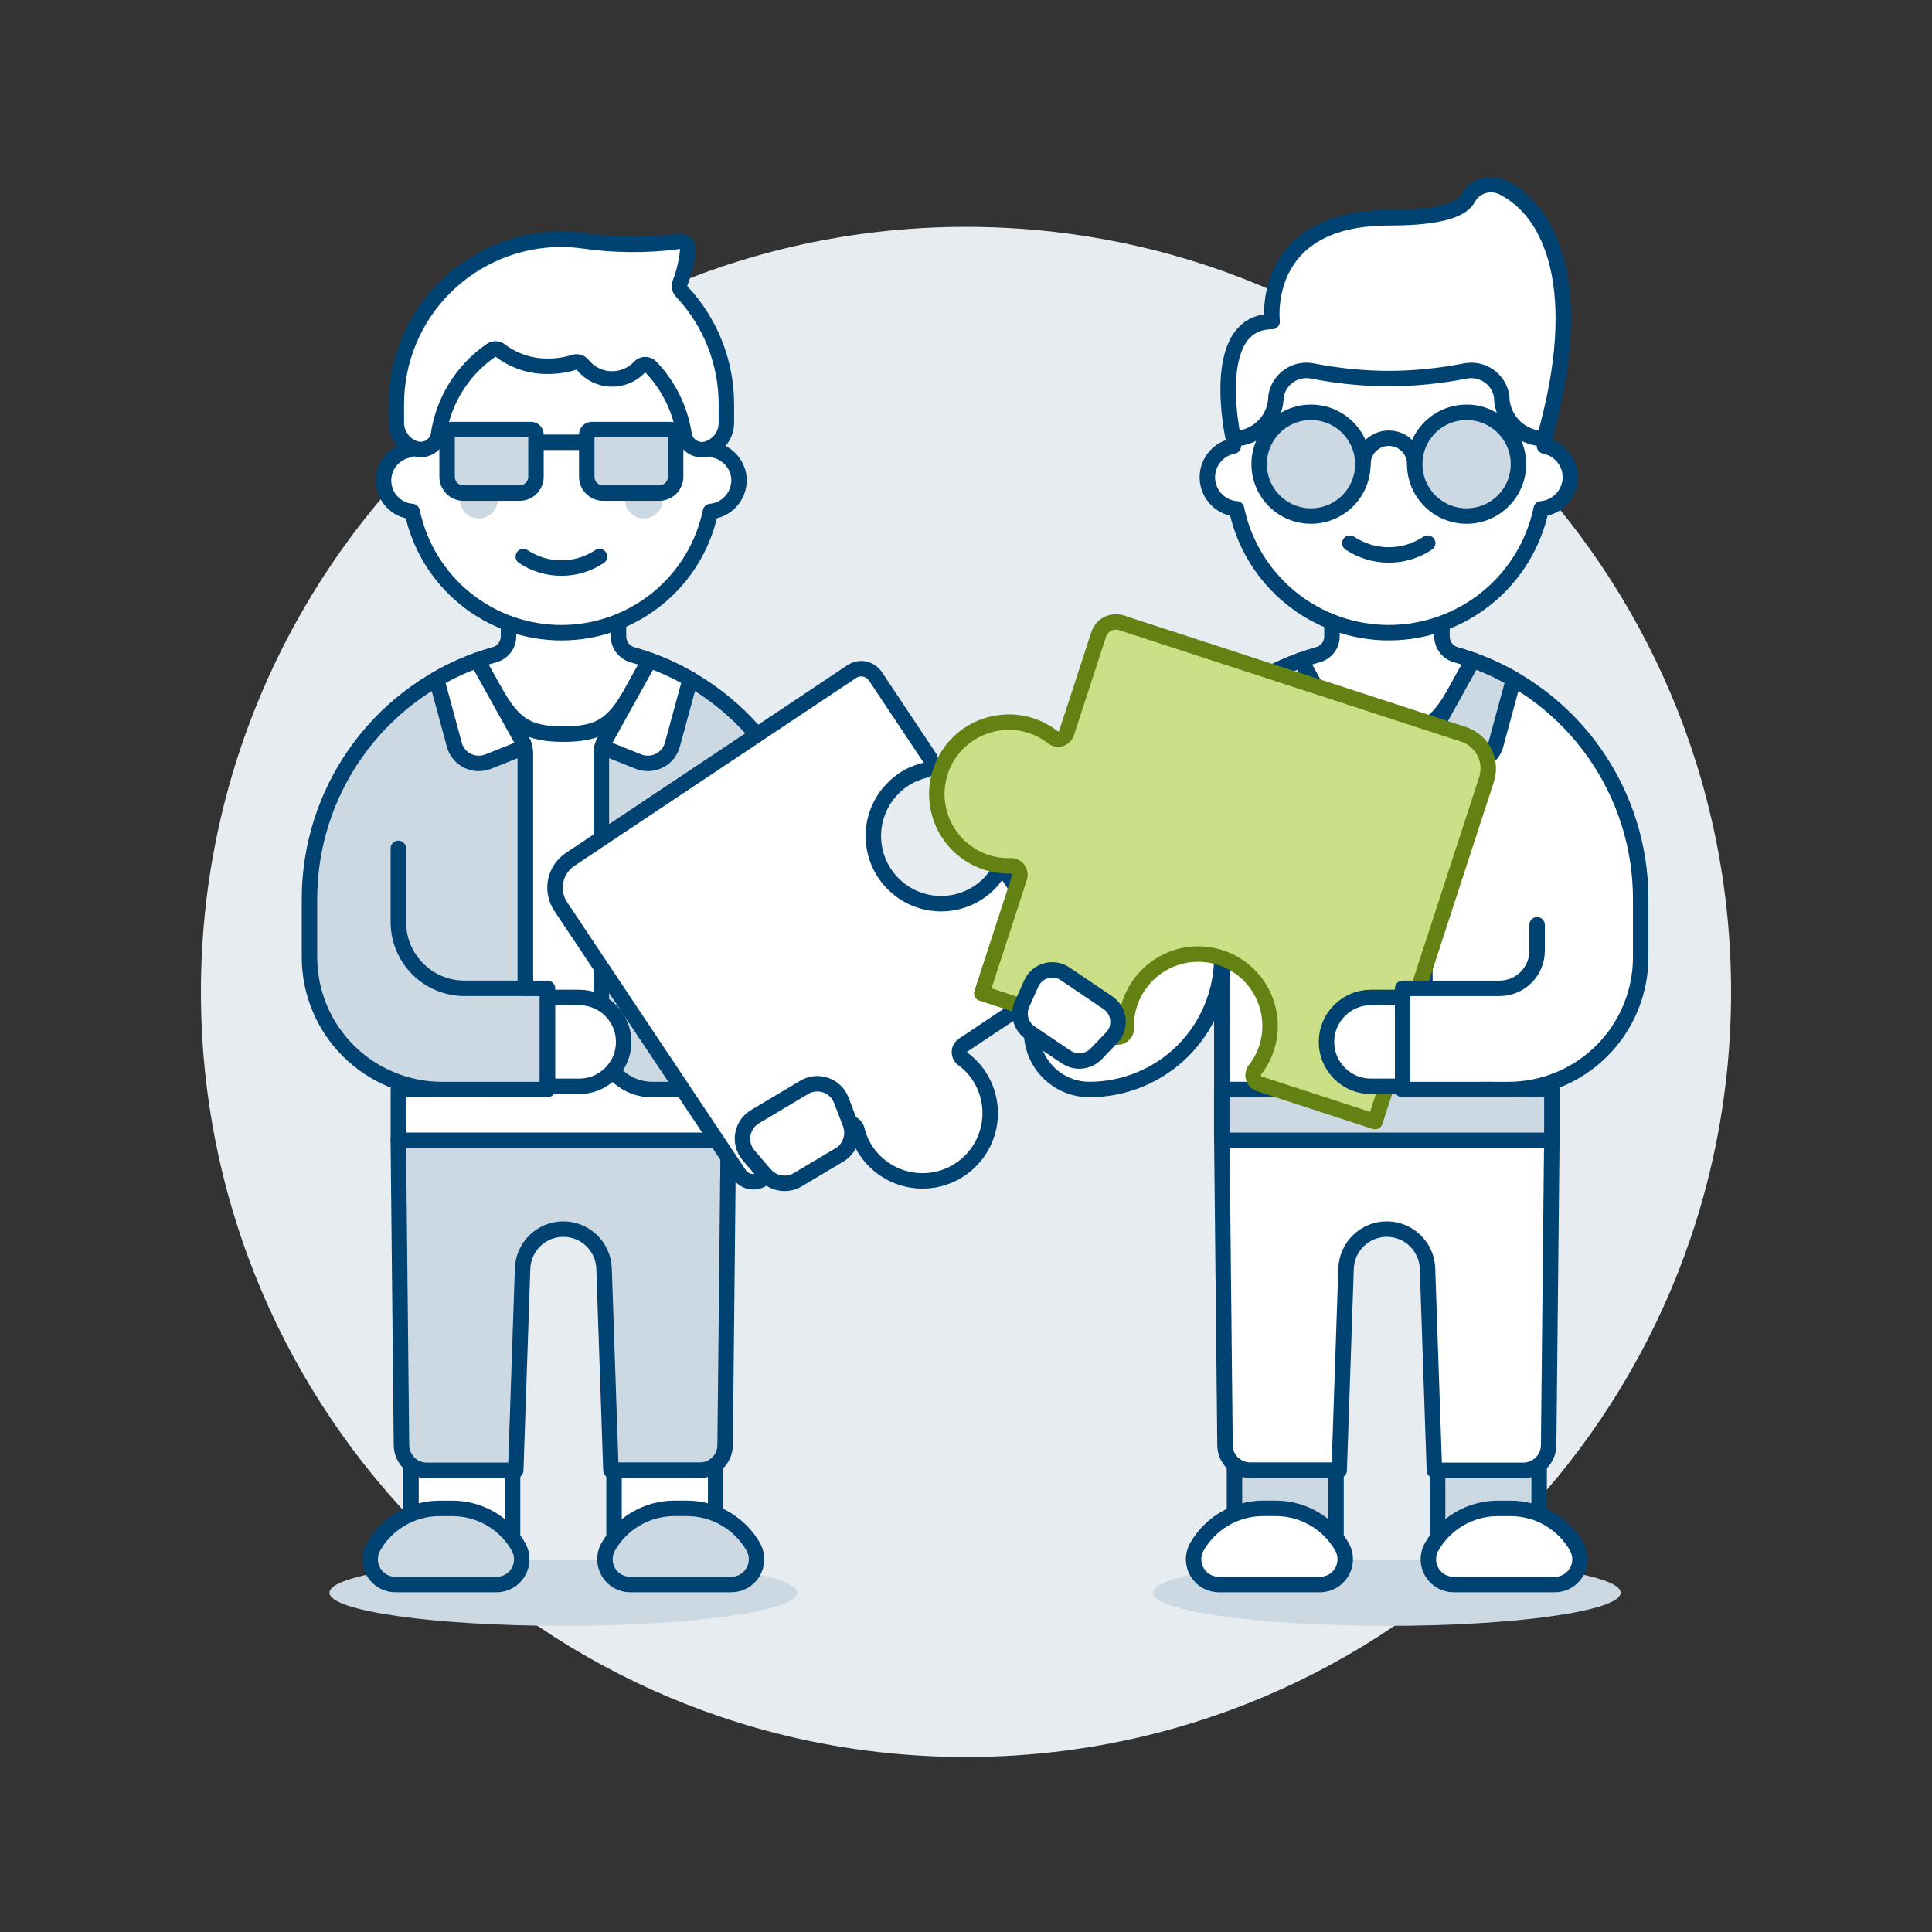 <?xml version="1.0" encoding="UTF-8"?>
<svg xmlns="http://www.w3.org/2000/svg" id="Plugin-Sharing-4--Streamline-Ux.svg" viewBox="0 0 500 500">
  <rect x="0" y="0" width="500" height="500" fill="#333333" stroke="none"/>
  <defs>
    <style>
      .cls-1 {
        fill: none;
      }

      .cls-1, .cls-2, .cls-3, .cls-4 {
        stroke-linecap: round;
        stroke-linejoin: round;
        stroke-width: 4px;
      }

      .cls-1, .cls-3, .cls-4 {
        stroke: #004272;
      }

      .cls-2 {
        fill: #cbdf86;
        stroke: #648213;
      }

      .cls-3, .cls-5 {
        fill: #ccd9e2;
      }

      .cls-6, .cls-4 {
        fill: #fff;
      }

      .cls-6, .cls-5, .cls-7 {
        stroke-width: 0px;
      }

      .cls-7 {
        fill: #e7ecf1;
      }
    </style>
  </defs>
  <path class="cls-7" d="M250,454.71c109.35,0,198-88.65,198-198S359.35,58.71,250,58.71,52,147.36,52,256.71s88.65,198,198,198Z"></path>
  <path class="cls-5" d="M145.79,420.77c33.43,0,60.52-3.84,60.52-8.58s-27.1-8.58-60.52-8.58-60.52,3.84-60.52,8.58,27.1,8.58,60.52,8.58Z"></path>
  <path class="cls-4" d="M106.37,398.37v-19.31c1.17.93,2.62,1.44,4.11,1.44h22.17v17.53l-26.28.34Z"></path>
  <path class="cls-3" d="M102.4,410.08c-1.13.01-2.24-.27-3.22-.81-.99-.54-1.82-1.33-2.41-2.29-.59-.96-.93-2.05-.97-3.18-.05-1.13.2-2.24.71-3.25,1.7-3.08,4.2-5.66,7.24-7.45,3.04-1.79,6.49-2.73,10.02-2.73h3.29c3.52,0,6.98.94,10.02,2.73,3.04,1.79,5.53,4.36,7.24,7.45.51,1,.76,2.12.71,3.25-.05,1.13-.38,2.22-.97,3.18-.59.96-1.42,1.75-2.41,2.29-.99.54-2.1.82-3.22.81h-26.01Z"></path>
  <path class="cls-3" d="M103.08,295.11l.82,78.84c0,1.74.69,3.41,1.93,4.65,1.23,1.23,2.9,1.92,4.65,1.92h22.99l1.78-52.2c.08-2.74,1.23-5.34,3.2-7.25,1.97-1.91,4.6-2.98,7.34-2.98s5.38,1.07,7.34,2.98c1.97,1.91,3.12,4.51,3.2,7.25l1.78,52.2h22.99c1.74,0,3.41-.69,4.64-1.92,1.23-1.23,1.92-2.9,1.92-4.65l.82-78.84h-85.41Z"></path>
  <path class="cls-4" d="M168.79,281.97c-3.48,0-6.83-1.39-9.29-3.85-2.46-2.46-3.85-5.81-3.85-9.29v-73.85c0-1.12.28-2.21.83-3.19l11.61-20.91c-14.41-5.18-30.18-5.18-44.59,0l11.62,20.91c.54.97.83,2.07.83,3.19v73.85c0,1.73-.34,3.44-1,5.03-.66,1.6-1.63,3.04-2.85,4.26-1.22,1.22-2.67,2.19-4.27,2.85-1.6.66-3.31,1-5.03,1h-19.7v13.14h85.41v-13.14h-19.71Z"></path>
  <path class="cls-4" d="M163.67,169.45c-1.04-.29-1.95-.92-2.6-1.78-.65-.86-1-1.91-1-2.99v-14.55h-28.47v14.54c0,1.08-.35,2.13-1,2.99-.65.86-1.57,1.48-2.6,1.78-1.51.43-3,.9-4.46,1.44,7.98,14.35,9.62,19.11,22.28,19.11s14.32-4.74,22.3-19.11c-1.47-.52-2.95-1-4.44-1.42Z"></path>
  <path class="cls-3" d="M211.49,281.97v-49.28c0-13.52-4.17-26.7-11.94-37.77-7.77-11.06-18.76-19.46-31.47-24.05l-11.61,20.91c-.54.97-.83,2.07-.83,3.19v73.85c0,3.48,1.38,6.83,3.85,9.29,2.46,2.46,5.8,3.85,9.29,3.85h42.71Z"></path>
  <path class="cls-4" d="M185.21,398.04v-18.97c-1.17.93-2.61,1.44-4.11,1.44h-22.19v17.53h26.29Z"></path>
  <path class="cls-3" d="M189.18,410.08c1.13.01,2.24-.27,3.22-.81.99-.54,1.82-1.33,2.41-2.29s.93-2.05.97-3.18c.05-1.13-.2-2.24-.71-3.25-1.7-3.08-4.2-5.66-7.24-7.45-3.04-1.79-6.5-2.74-10.02-2.74h-3.28c-3.52,0-6.98.94-10.02,2.74-3.04,1.79-5.54,4.36-7.24,7.45-.51,1-.76,2.12-.71,3.25.05,1.13.38,2.22.97,3.18.59.96,1.42,1.75,2.41,2.29.99.54,2.1.82,3.22.81h26.01Z"></path>
  <path class="cls-4" d="M174.01,192.73c-.24.89-.67,1.72-1.26,2.44-.59.72-1.32,1.3-2.15,1.71-.83.41-1.74.65-2.66.68-.92.04-1.85-.12-2.71-.46l-9.38-3.75c.14-.55.35-1.08.62-1.57l11.61-20.91c3.66,1.32,7.19,2.96,10.55,4.91l-4.62,16.95Z"></path>
  <path class="cls-3" d="M135.94,255.78v-60.81c0-1.12-.29-2.21-.83-3.19l-11.62-20.91c-12.71,4.59-23.7,12.99-31.47,24.05-7.77,11.06-11.93,24.25-11.93,37.77v15c0,4.5.89,8.96,2.61,13.12,1.72,4.16,4.25,7.94,7.43,11.12,3.18,3.18,6.96,5.71,11.12,7.43s8.62,2.61,13.12,2.61h27.32v-26.19h-5.76Z"></path>
  <path class="cls-1" d="M135.94,255.78h-15.71c-4.55,0-8.91-1.81-12.12-5.02-3.21-3.22-5.02-7.57-5.02-12.12v-19.08"></path>
  <path class="cls-4" d="M117.57,192.73c.24.89.67,1.72,1.26,2.44.59.72,1.32,1.3,2.15,1.71.83.41,1.73.65,2.66.68.93.04,1.85-.12,2.71-.46l9.41-3.75c-.14-.55-.35-1.07-.62-1.57l-11.62-20.91c-3.65,1.32-7.18,2.96-10.54,4.91l4.6,16.95Z"></path>
  <path class="cls-4" d="M191.27,124.33c-.02-1.87-.68-3.68-1.88-5.11-1.2-1.44-2.86-2.41-4.69-2.77v-5.26c0-10.45-4.15-20.48-11.55-27.88-7.39-7.39-17.42-11.55-27.88-11.55s-20.48,4.15-27.88,11.55c-7.39,7.39-11.55,17.42-11.55,27.88v5.26c-1.92.35-3.64,1.39-4.85,2.93-1.21,1.53-1.82,3.45-1.72,5.4.1,1.95.91,3.8,2.27,5.19,1.36,1.4,3.19,2.25,5.13,2.41,1.85,8.87,6.7,16.83,13.73,22.54,7.03,5.71,15.81,8.83,24.87,8.83s17.84-3.12,24.87-8.83c7.03-5.71,11.88-13.67,13.73-22.54,2.01-.18,3.88-1.11,5.25-2.6,1.37-1.49,2.13-3.43,2.14-5.45h0Z"></path>
  <path class="cls-5" d="M123.92,134.18c2.72,0,4.93-2.21,4.93-4.93s-2.21-4.92-4.93-4.92-4.92,2.2-4.92,4.92,2.2,4.93,4.92,4.93Z"></path>
  <path class="cls-5" d="M166.63,134.18c2.72,0,4.93-2.21,4.93-4.93s-2.21-4.92-4.93-4.92-4.92,2.2-4.92,4.92,2.2,4.93,4.92,4.93Z"></path>
  <path class="cls-1" d="M135.43,144.04c2.92,1.94,6.35,2.98,9.86,2.98s6.94-1.04,9.86-2.98"></path>
  <path class="cls-4" d="M176.38,75.35c-.25-.27-.43-.61-.5-.97-.07-.36-.04-.74.1-1.09,1.09-2.8,1.77-5.73,2.03-8.72.02-.3-.02-.61-.13-.89-.11-.28-.29-.54-.52-.74-.23-.2-.5-.35-.79-.43-.29-.08-.6-.09-.9-.04-8.3,1.09-16.71,1.03-24.99-.18-1.79-.24-3.59-.37-5.4-.38-11.33,0-22.19,4.5-30.2,12.51-8.01,8.01-12.51,18.87-12.51,30.2v4.77c0,1.48.47,2.93,1.33,4.13.87,1.2,2.09,2.1,3.49,2.57.63.21,1.3.28,1.96.22.66-.07,1.3-.27,1.87-.61.57-.33,1.07-.78,1.46-1.32.39-.54.65-1.15.78-1.8.64-4.4,2.18-8.63,4.54-12.4,2.35-3.78,5.46-7.02,9.13-9.54.35-.24.77-.36,1.2-.34.43.02.84.17,1.17.44,3.58,2.72,7.99,4.15,12.49,4.04,2.26,0,4.5-.35,6.65-1.03.38-.12.78-.12,1.17,0,.38.11.72.34.97.65.87,1.1,1.98,2,3.23,2.63,1.25.63,2.63.99,4.03,1.04,1.4.05,2.8-.2,4.1-.73,1.3-.54,2.47-1.35,3.42-2.37.18-.19.41-.35.65-.45.25-.1.51-.16.78-.16s.53.05.78.16c.25.1.47.26.65.45,4.65,4.84,7.67,11.01,8.66,17.64.13.65.39,1.27.78,1.81.39.54.88.99,1.46,1.33.58.33,1.22.54,1.88.61.66.07,1.33,0,1.96-.22,1.41-.47,2.63-1.37,3.5-2.57.87-1.2,1.33-2.65,1.33-4.13v-4.77c.01-10.89-4.14-21.37-11.62-29.29h0Z"></path>
  <path class="cls-1" d="M138.71,114.47h13.14"></path>
  <path class="cls-3" d="M134.49,127.61h-14.55c-.56,0-1.1-.11-1.62-.32-.51-.21-.98-.52-1.37-.92-.39-.39-.7-.86-.92-1.37-.21-.51-.32-1.06-.32-1.62v-10.93c0-.34.13-.66.37-.9s.56-.37.9-.37h20.46c.34,0,.66.13.9.37.24.24.37.56.37.9v10.93c0,.55-.11,1.1-.32,1.62-.21.51-.52.98-.92,1.37-.39.39-.86.7-1.37.92-.51.21-1.06.32-1.62.32Z"></path>
  <path class="cls-3" d="M170.63,127.61h-14.55c-.55,0-1.1-.11-1.62-.32-.51-.21-.98-.52-1.37-.92-.39-.39-.7-.86-.92-1.37-.21-.51-.32-1.06-.32-1.62v-10.93c0-.34.13-.66.37-.9.24-.24.56-.37.9-.37h20.46c.34,0,.66.13.9.37.24.24.37.56.37.9v10.93c0,1.12-.44,2.19-1.24,2.99-.79.79-1.87,1.24-2.99,1.24h0Z"></path>
  <path class="cls-4" d="M229.84,205.46c2.36-3.03,5.67-5.17,9.4-6.07.34-.08.66-.24.93-.47.27-.23.48-.52.61-.85.13-.33.18-.68.14-1.03-.04-.35-.16-.69-.35-.98l-14.03-21.05c-.32-.48-.73-.89-1.21-1.21-.48-.32-1.02-.54-1.58-.66-.56-.11-1.15-.11-1.71,0-.56.11-1.1.33-1.58.65l-72.93,48.64c-1.93,1.29-3.28,3.3-3.73,5.58-.45,2.28.01,4.65,1.3,6.58l46.22,69.3c.65.97,1.65,1.64,2.79,1.87,1.14.23,2.32,0,3.29-.65l21.06-14.05c.29-.2.63-.32.98-.35.35-.04.7.01,1.03.14.33.13.62.34.85.61.23.27.39.59.46.93.9,3.75,3.05,7.08,6.09,9.44,3.27,2.59,7.37,3.93,11.54,3.77,4.17-.16,8.15-1.8,11.22-4.64,3.07-2.83,5.02-6.67,5.51-10.82.49-4.15-.52-8.33-2.84-11.81-1.09-1.63-2.46-3.07-4.05-4.23-.29-.2-.53-.47-.7-.79-.17-.31-.25-.67-.25-1.02s.09-.71.25-1.02c.17-.31.41-.58.7-.79l24.69-16.47c.48-.32.89-.73,1.21-1.21.32-.48.54-1.02.66-1.58.11-.56.11-1.15,0-1.71-.11-.56-.33-1.1-.65-1.58l-14.02-21.06c-.2-.29-.47-.53-.79-.7-.32-.17-.67-.25-1.02-.25s-.71.09-1.02.25c-.32.17-.59.41-.79.7-1.16,1.59-2.59,2.96-4.23,4.05-3.47,2.32-7.66,3.33-11.81,2.83-4.15-.49-7.98-2.45-10.82-5.52-2.83-3.07-4.47-7.05-4.63-11.23-.15-4.17,1.19-8.27,3.78-11.54v-.02Z"></path>
  <path class="cls-4" d="M217.11,298.97l-10.54,6.28c-1.35.83-2.95,1.16-4.52.92-1.57-.23-3-1.01-4.05-2.2l-4.33-5.05c-.62-.75-1.06-1.62-1.31-2.56-.24-.94-.28-1.92-.1-2.87.18-.95.56-1.86,1.12-2.64.56-.79,1.29-1.45,2.13-1.92l12.49-7.45c.82-.51,1.75-.84,2.71-.96.96-.12,1.94-.03,2.86.27.92.3,1.77.8,2.48,1.46s1.27,1.47,1.63,2.37l2.39,6.23c.54,1.49.54,3.11,0,4.6s-1.59,2.73-2.95,3.53h0Z"></path>
  <path class="cls-4" d="M149.91,281.14c3.05,0,5.97-1.21,8.13-3.37,2.16-2.16,3.37-5.08,3.37-8.13s-1.21-5.97-3.37-8.13c-2.16-2.16-5.08-3.37-8.13-3.37h-8.21v23h8.21Z"></path>
  <path class="cls-5" d="M358.9,420.77c33.43,0,60.52-3.84,60.52-8.58s-27.1-8.58-60.52-8.58-60.52,3.84-60.52,8.58,27.1,8.58,60.52,8.58Z"></path>
  <path class="cls-3" d="M398.33,398.37v-19.31c-1.17.93-2.61,1.44-4.11,1.44h-22.17v17.53l26.28.34Z"></path>
  <path class="cls-4" d="M402.3,410.08c1.13.01,2.24-.27,3.22-.81.99-.54,1.82-1.33,2.41-2.29.59-.96.93-2.05.97-3.18.05-1.13-.2-2.24-.71-3.25-1.7-3.08-4.2-5.66-7.24-7.45-3.03-1.79-6.49-2.73-10.02-2.73h-3.29c-3.52,0-6.98.94-10.02,2.73-3.04,1.79-5.53,4.36-7.24,7.45-.51,1-.76,2.12-.72,3.25.05,1.13.38,2.22.97,3.18.59.96,1.42,1.75,2.41,2.29.99.54,2.1.82,3.22.81h26.01Z"></path>
  <path class="cls-4" d="M401.61,295.11l-.82,78.84c0,1.74-.69,3.41-1.93,4.65-1.23,1.23-2.9,1.92-4.65,1.92h-22.99l-1.78-52.2c-.08-2.74-1.23-5.34-3.2-7.25s-4.6-2.98-7.34-2.98-5.38,1.07-7.34,2.98c-1.97,1.91-3.12,4.51-3.2,7.25l-1.78,52.2h-22.99c-1.74,0-3.41-.69-4.64-1.92-1.23-1.23-1.92-2.9-1.92-4.65l-.82-78.84h85.41Z"></path>
  <path class="cls-3" d="M335.91,281.97c1.73,0,3.43-.34,5.03-1s3.04-1.63,4.26-2.85c1.22-1.22,2.19-2.67,2.85-4.26.66-1.59,1-3.3,1-5.03v-73.85c0-1.12-.28-2.21-.83-3.19l-11.6-20.91c14.41-5.18,30.18-5.18,44.6,0l-11.62,20.91c-.54.97-.83,2.07-.83,3.19v73.85c0,1.73.34,3.43,1,5.03.66,1.59,1.63,3.04,2.85,4.26,1.22,1.22,2.67,2.19,4.26,2.85,1.59.66,3.3,1,5.03,1h19.71v13.14h-85.43v-13.14h19.71Z"></path>
  <path class="cls-4" d="M376.78,169.45c-1.04-.29-1.95-.92-2.6-1.78-.65-.86-1-1.91-1-2.99v-14.55h-28.47v14.54c0,1.08-.35,2.13-1,2.99-.65.86-1.57,1.48-2.6,1.78-1.51.43-3.01.9-4.48,1.44,7.98,14.35,9.62,19.11,22.3,19.11s14.32-4.74,22.28-19.11c-1.45-.52-2.92-1-4.42-1.42Z"></path>
  <path class="cls-3" d="M319.48,398.04v-18.97c1.17.93,2.61,1.44,4.11,1.44h22.17v17.53h-26.28Z"></path>
  <path class="cls-4" d="M276.06,255.78c2.25,0,4.48-.44,6.56-1.3,2.08-.86,3.97-2.12,5.56-3.72,1.59-1.59,2.85-3.48,3.72-5.56s1.3-4.31,1.3-6.56v-5.94c0-13.52,4.17-26.71,11.94-37.78,7.77-11.06,18.76-19.46,31.48-24.05l11.62,20.91c.54.97.83,2.07.83,3.19v73.85c0,3.49-1.38,6.83-3.85,9.29-2.46,2.46-5.81,3.85-9.29,3.85h-19.73v-34.28c0,9.09-3.61,17.81-10.04,24.24-6.43,6.43-15.15,10.04-24.24,10.04h0c-1.96,0-3.91-.39-5.72-1.14-1.81-.75-3.46-1.85-4.85-3.24-1.39-1.39-2.49-3.04-3.24-4.85-.75-1.81-1.14-3.76-1.14-5.72v-11.24h9.09Z"></path>
  <path class="cls-4" d="M315.51,410.08c-1.13.01-2.24-.27-3.22-.81-.99-.54-1.82-1.33-2.41-2.29-.59-.96-.93-2.05-.97-3.18-.05-1.13.2-2.24.71-3.25,1.7-3.08,4.2-5.66,7.24-7.45,3.04-1.79,6.49-2.74,10.02-2.74h3.29c3.52,0,6.98.94,10.02,2.74,3.04,1.79,5.54,4.36,7.24,7.45.51,1,.76,2.12.71,3.25-.05,1.13-.38,2.22-.97,3.18-.59.96-1.42,1.75-2.41,2.29-.99.54-2.1.82-3.22.81h-26.01Z"></path>
  <path class="cls-3" d="M330.69,192.73c.24.89.67,1.72,1.26,2.44.59.72,1.32,1.3,2.15,1.71.83.41,1.74.65,2.66.68.93.04,1.85-.12,2.71-.46l9.38-3.75c-.14-.55-.35-1.08-.62-1.57l-11.6-20.91c-3.65,1.32-7.18,2.96-10.54,4.91l4.6,16.95Z"></path>
  <path class="cls-1" d="M368.76,255.78h15.71c4.55,0,8.91-1.81,12.12-5.02s5.02-7.57,5.02-12.12v-19.08"></path>
  <path class="cls-4" d="M368.76,255.78v-60.81c0-1.12.28-2.21.83-3.19l11.62-20.91c12.71,4.59,23.7,12.99,31.47,24.05,7.77,11.06,11.93,24.25,11.93,37.77v15c0,9.09-3.61,17.81-10.04,24.24-6.43,6.43-15.15,10.04-24.24,10.04h-27.32v-26.19h5.76Z"></path>
  <path class="cls-3" d="M387.12,192.73c-.24.89-.67,1.72-1.26,2.44-.59.72-1.32,1.3-2.15,1.71-.83.41-1.73.65-2.66.68-.93.04-1.85-.12-2.71-.46l-9.41-3.75c.14-.55.35-1.08.62-1.57l11.62-20.91c3.65,1.32,7.18,2.96,10.54,4.91l-4.6,16.95Z"></path>
  <path class="cls-4" d="M406.42,123.48c-.02-1.91-.69-3.76-1.92-5.22-1.22-1.47-2.92-2.47-4.79-2.82v-5.37c0-10.68-4.24-20.92-11.79-28.47-7.55-7.55-17.79-11.79-28.47-11.79s-20.92,4.24-28.47,11.79c-7.55,7.55-11.79,17.79-11.79,28.47v5.37c-1.96.36-3.72,1.42-4.96,2.99-1.23,1.56-1.86,3.52-1.76,5.51.1,1.99.93,3.88,2.31,5.3,1.39,1.43,3.25,2.3,5.24,2.46,1.89,9.06,6.84,17.19,14.02,23.02,7.18,5.84,16.15,9.02,25.4,9.02s18.22-3.19,25.4-9.02c7.18-5.84,12.13-13.97,14.02-23.02,2.06-.19,3.97-1.13,5.37-2.65,1.4-1.52,2.18-3.51,2.19-5.57h0Z"></path>
  <path class="cls-1" d="M349.35,140.57c2.98,1.99,6.48,3.05,10.07,3.05s7.09-1.06,10.07-3.05"></path>
  <path class="cls-1" d="M352.71,120.13c0-1.78.71-3.49,1.97-4.75,1.26-1.26,2.97-1.97,4.75-1.97s3.49.71,4.75,1.97c1.26,1.26,1.97,2.97,1.97,4.75"></path>
  <path class="cls-3" d="M339.29,133.55c7.41,0,13.42-6.01,13.42-13.42s-6.01-13.42-13.42-13.42-13.42,6.01-13.42,13.42,6.01,13.42,13.42,13.42Z"></path>
  <path class="cls-3" d="M379.55,133.55c7.41,0,13.42-6.01,13.42-13.42s-6.01-13.42-13.42-13.42-13.42,6.01-13.42,13.42,6.01,13.42,13.42,13.42Z"></path>
  <path class="cls-4" d="M388.84,48.47c-1.58-.77-3.39-.9-5.06-.36-1.67.54-3.06,1.71-3.89,3.26-1.82,3.34-8.65,5-20.47,5-33.56,0-30.19,26.84-30.19,26.84-16.78,0-10.06,30.19-10.06,30.19h1.59c2.62-.37,5.01-1.66,6.75-3.65,1.74-1.99,2.7-4.54,2.72-7.18.17-1.05.54-2.06,1.11-2.96.56-.9,1.3-1.69,2.17-2.3.87-.61,1.86-1.05,2.9-1.27,1.04-.23,2.12-.24,3.16-.04,6.54,1.29,13.19,1.96,19.86,1.98,6.67-.02,13.32-.69,19.86-1.98,1.05-.2,2.12-.18,3.16.04,1.04.23,2.03.66,2.9,1.27.87.61,1.61,1.4,2.17,2.3.56.9.94,1.91,1.11,2.96.01,2.64.98,5.19,2.72,7.18,1.74,1.99,4.14,3.28,6.75,3.65h1.59c10.92-38.39,1.91-58.66-10.85-64.94Z"></path>
  <path class="cls-2" d="M284.36,164.12l-8.33,25.56c-.12.36-.32.68-.58.94-.27.26-.6.45-.96.56s-.74.12-1.1.05c-.37-.07-.71-.24-1-.47-3.21-2.52-7.18-3.88-11.26-3.86-4.44-.02-8.74,1.55-12.12,4.42-3.39,2.87-5.63,6.86-6.33,11.24-.7,4.38.19,8.87,2.51,12.66,2.32,3.79,5.92,6.62,10.14,7.98,1.98.64,4.07.94,6.15.87.38-.02.76.05,1.1.2.35.16.65.39.88.69.23.3.39.65.46,1.02.07.37.04.76-.07,1.12l-9.77,29.96,34.41,11.22c.36.12.73.14,1.1.08.37-.06.72-.21,1.01-.44.3-.23.53-.52.69-.86.16-.34.23-.71.21-1.09-.15-4.08,1.1-8.1,3.53-11.38,2.6-3.59,6.41-6.13,10.72-7.17,4.31-1.03,8.85-.5,12.8,1.52,3.95,2.02,7.05,5.38,8.74,9.48,1.69,4.1,1.86,8.67.47,12.89-.65,1.98-1.64,3.84-2.93,5.48-.24.29-.41.64-.48,1.01-.08.37-.06.75.04,1.12.1.36.29.7.55.97.26.27.58.48.94.6l29.97,9.77,28.85-88.5c.76-2.35.57-4.9-.55-7.1-1.12-2.2-3.07-3.87-5.42-4.63l-88.5-28.85c-1.17-.38-2.45-.28-3.55.27-1.1.56-1.93,1.53-2.32,2.7h0Z"></path>
  <path class="cls-4" d="M275.87,273.52l-9.15-6.17c-1.19-.78-2.07-1.95-2.48-3.32-.41-1.36-.33-2.83.24-4.14l2.45-5.45c.37-.79.91-1.49,1.58-2.05.67-.56,1.45-.96,2.3-1.19.84-.22,1.72-.25,2.58-.1.86.16,1.67.5,2.38,1.01l10.84,7.31c.73.47,1.35,1.1,1.82,1.83.46.74.76,1.56.87,2.43.11.86.03,1.74-.23,2.57-.26.83-.71,1.59-1.3,2.23l-4.14,4.32c-1,1.01-2.33,1.63-3.75,1.76-1.42.13-2.84-.25-4-1.06Z"></path>
  <path class="cls-4" d="M354.79,281.14c-3.05,0-5.97-1.21-8.13-3.37-2.16-2.16-3.37-5.08-3.37-8.13s1.21-5.97,3.37-8.13c2.16-2.16,5.08-3.37,8.13-3.37h8.21v23h-8.21Z"></path>
  <path class="cls-6" d="M383.12,281.97h-20.12v-26.19h21.47l-1.35,26.19Z"></path>
  <path id="Vector_42" data-name="Vector 42" class="cls-1" d="M385.99,281.97h-22.99v-26.19h25.07c2.58,0,5.06-1.02,6.88-2.85,1.83-1.83,2.85-4.3,2.85-6.88v-6.71"></path>
</svg>
